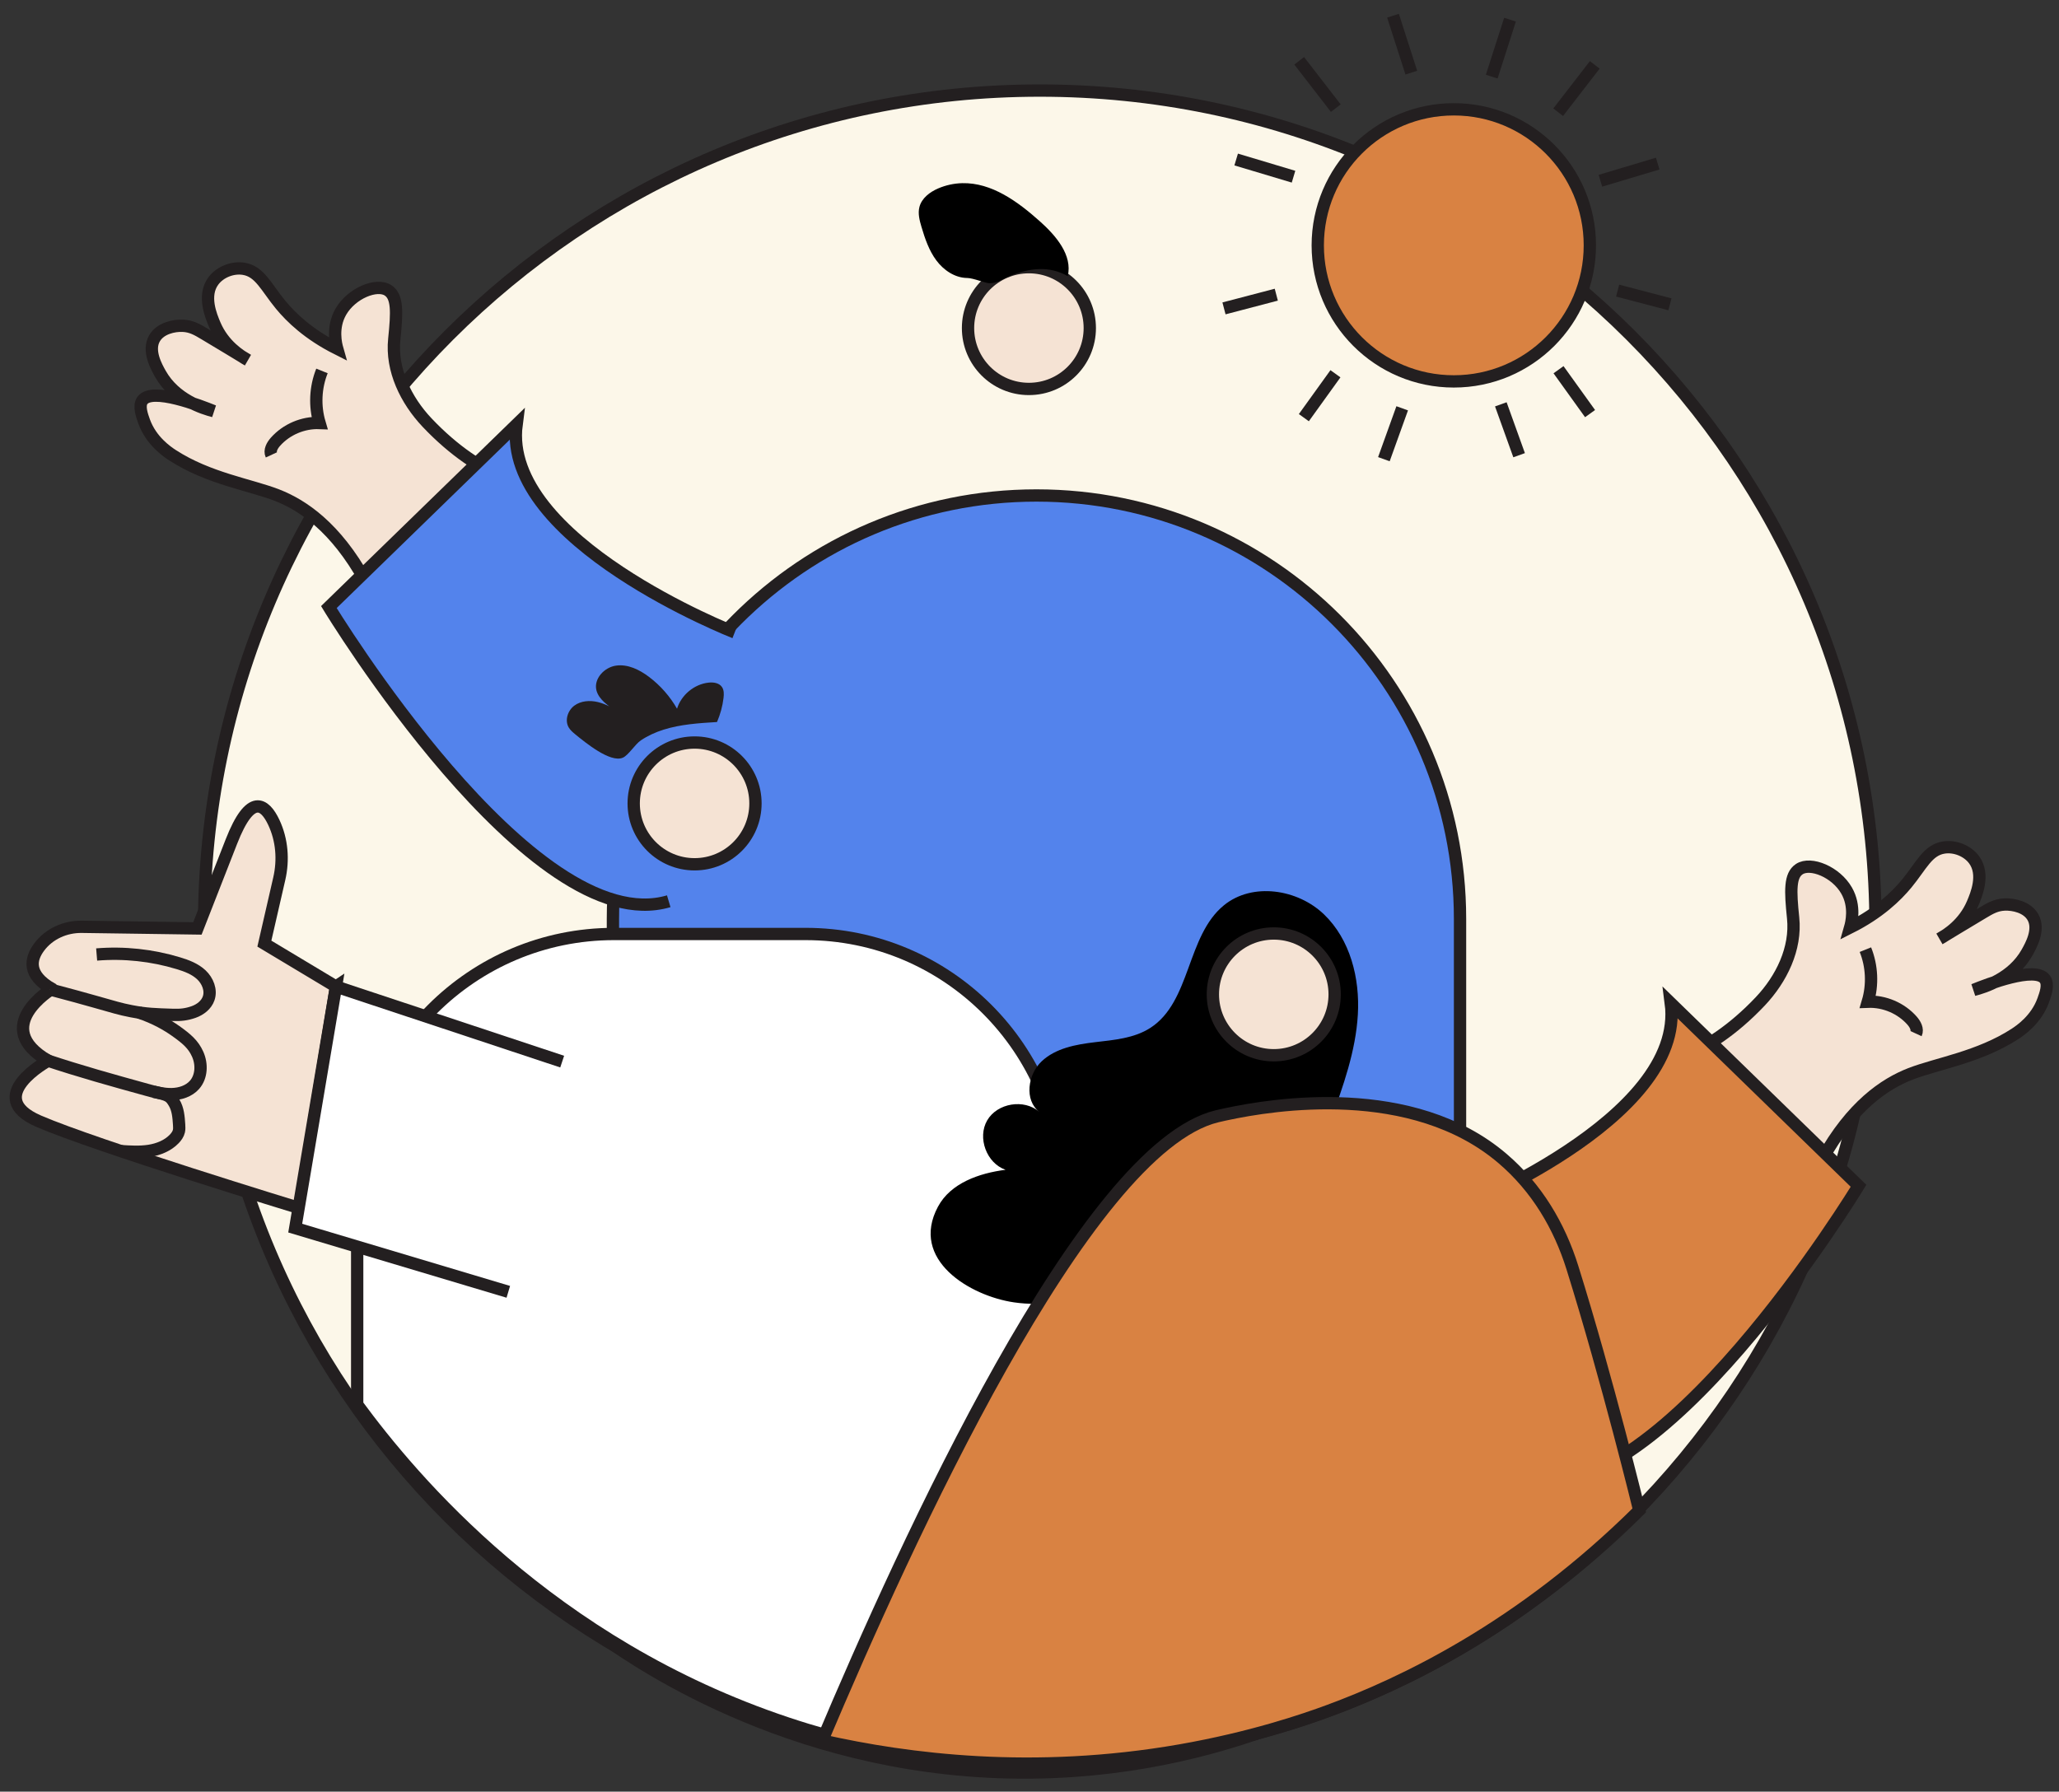 <?xml version="1.0" encoding="utf-8"?>
<svg xmlns="http://www.w3.org/2000/svg" fill="none" height="100%" overflow="visible" preserveAspectRatio="none" style="display: block;" viewBox="0 0 131 114" width="100%">
<rect x="0" y="0" width="131" height="114" fill="#333333" stroke="none"/>
<g id="Frame 359">
<path d="M66.155 112.105C95.52 112.105 119.326 88.3 119.326 58.934C119.326 29.569 95.52 5.763 66.155 5.763C36.789 5.763 12.984 29.569 12.984 58.934C12.984 88.3 36.789 112.105 66.155 112.105Z" fill="#FCF7E9" id="Vector" stroke="#231F20" stroke-width="0.783"/>
<path d="M65.462 24.748C67.602 24.748 69.336 23.013 69.336 20.874C69.336 18.735 67.602 17 65.462 17C63.323 17 61.589 18.735 61.589 20.874C61.589 23.013 63.323 24.748 65.462 24.748Z" fill="#F5E3D4" id="Vector_2" stroke="#231F20" stroke-width="0.783"/>
<path d="M44.192 54.993C46.331 54.993 48.065 53.259 48.065 51.12C48.065 48.98 46.331 47.246 44.192 47.246C42.052 47.246 40.318 48.98 40.318 51.12C40.318 53.259 42.052 54.993 44.192 54.993Z" fill="#F5E3D4" id="Vector_3" stroke="#231F20" stroke-width="0.783"/>
<path d="M38.996 104.638V58.475C38.996 43.592 51.06 31.527 65.944 31.527C80.828 31.527 92.892 43.592 92.892 58.475V103.434C89.494 106 80.859 111.79 68.364 112.672C53.209 113.742 42.288 106.89 38.993 104.638H38.996Z" fill="#5383EC" id="Vector_4" stroke="#231F20" stroke-width="0.783"/>
<g id="Vector_5">
<path d="M23.224 36.92C21.345 33.54 19.259 32.141 17.62 31.504C15.923 30.846 13.263 30.447 10.982 28.969C10.624 28.737 9.617 28.053 9.17 26.819C9.03 26.427 8.813 25.832 9.056 25.485C9.661 24.613 12.754 25.819 13.595 26.161C12.919 25.988 11.133 25.43 10.207 23.791C9.948 23.331 9.374 22.313 9.831 21.525C10.199 20.888 11.068 20.7 11.642 20.729C12.178 20.755 12.551 20.972 13.008 21.246C14.219 21.969 15.117 22.514 15.769 22.911C15.276 22.64 14.213 21.961 13.66 20.653C13.428 20.102 12.882 18.816 13.571 17.881C13.997 17.304 14.798 16.988 15.506 17.103C16.531 17.268 16.931 18.27 17.86 19.398C18.518 20.194 19.614 21.264 21.457 22.191C21.379 21.916 21.105 20.849 21.681 19.841C22.363 18.648 23.973 18.001 24.691 18.476C25.297 18.875 25.265 19.841 25.085 21.582C24.882 23.532 25.826 25.464 27.173 26.889C28.899 28.716 30.684 29.857 31.937 30.308" fill="#F5E3D4"/>
<path d="M23.224 36.92C21.345 33.54 19.259 32.141 17.62 31.504C15.923 30.846 13.263 30.447 10.982 28.969C10.624 28.737 9.617 28.053 9.17 26.819C9.03 26.427 8.813 25.832 9.056 25.485C9.661 24.613 12.754 25.819 13.595 26.161C12.919 25.988 11.133 25.43 10.207 23.791C9.948 23.331 9.374 22.313 9.831 21.525C10.199 20.888 11.068 20.7 11.642 20.729C12.178 20.755 12.551 20.972 13.008 21.246C14.219 21.969 15.117 22.514 15.769 22.911C15.276 22.64 14.213 21.961 13.66 20.653C13.428 20.102 12.882 18.816 13.571 17.881C13.997 17.304 14.798 16.988 15.506 17.103C16.531 17.268 16.931 18.27 17.86 19.398C18.518 20.194 19.614 21.264 21.457 22.191C21.379 21.916 21.105 20.849 21.681 19.841C22.363 18.648 23.973 18.001 24.691 18.476C25.297 18.875 25.265 19.841 25.085 21.582C24.882 23.532 25.826 25.464 27.173 26.889C28.899 28.716 30.684 29.857 31.937 30.308" stroke="#231F20" stroke-width="0.783"/>
</g>
<path d="M17.265 28.945C17.137 28.669 17.317 28.348 17.518 28.118C18.215 27.327 19.277 26.873 20.331 26.915C20.01 25.834 20.065 24.646 20.485 23.602" id="Vector_6" stroke="#231F20" stroke-width="0.783"/>
<g id="Vector_7">
<path d="M46.744 40.24C46.744 40.24 31.897 34.429 32.866 27.009L20.924 38.627C20.924 38.627 33.834 59.929 42.547 57.345" fill="#5383EC"/>
<path d="M46.744 40.24C46.744 40.24 31.897 34.429 32.866 27.009L20.924 38.627C20.924 38.627 33.834 59.929 42.547 57.345" stroke="#231F20" stroke-width="0.783"/>
</g>
<g id="Vector_8">
<path d="M115.945 73.746C117.824 70.365 119.91 68.966 121.549 68.329C123.246 67.672 125.905 67.272 128.187 65.795C128.544 65.562 129.552 64.879 129.998 63.644C130.139 63.252 130.356 62.657 130.113 62.31C129.508 61.438 126.414 62.644 125.574 62.986C126.25 62.814 128.035 62.255 128.962 60.616C129.22 60.157 129.795 59.139 129.338 58.35C128.97 57.713 128.101 57.526 127.526 57.554C126.991 57.58 126.618 57.797 126.161 58.071C124.95 58.794 124.052 59.34 123.4 59.736C123.893 59.465 124.955 58.786 125.509 57.478C125.741 56.928 126.287 55.641 125.597 54.706C125.172 54.13 124.371 53.814 123.663 53.928C122.637 54.093 122.238 55.095 121.309 56.223C120.651 57.019 119.555 58.089 117.712 59.016C117.79 58.742 118.064 57.674 117.487 56.667C116.806 55.474 115.196 54.827 114.478 55.301C113.872 55.701 113.904 56.667 114.084 58.408C114.287 60.358 113.342 62.289 111.995 63.714C110.27 65.542 108.485 66.682 107.232 67.134" fill="#F5E3D4"/>
<path d="M115.945 73.746C117.824 70.365 119.91 68.966 121.549 68.329C123.246 67.672 125.905 67.272 128.187 65.795C128.544 65.562 129.552 64.879 129.998 63.644C130.139 63.252 130.356 62.657 130.113 62.31C129.508 61.438 126.414 62.644 125.574 62.986C126.25 62.814 128.035 62.255 128.962 60.616C129.22 60.157 129.795 59.139 129.338 58.35C128.97 57.713 128.101 57.526 127.526 57.554C126.991 57.58 126.618 57.797 126.161 58.071C124.95 58.794 124.052 59.34 123.4 59.736C123.893 59.465 124.955 58.786 125.509 57.478C125.741 56.928 126.287 55.641 125.597 54.706C125.172 54.13 124.371 53.814 123.663 53.928C122.637 54.093 122.238 55.095 121.309 56.223C120.651 57.019 119.555 58.089 117.712 59.016C117.79 58.742 118.064 57.674 117.487 56.667C116.806 55.474 115.196 54.827 114.478 55.301C113.872 55.701 113.904 56.667 114.084 58.408C114.287 60.358 113.342 62.289 111.995 63.714C110.27 65.542 108.485 66.682 107.232 67.134" stroke="#231F20" stroke-width="0.783"/>
</g>
<path d="M121.904 65.769C122.032 65.492 121.852 65.171 121.651 64.941C120.954 64.15 119.892 63.696 118.837 63.738C119.158 62.657 119.103 61.469 118.683 60.425" id="Vector_9" stroke="#231F20" stroke-width="0.783"/>
<path d="M61.516 17.687C60.74 17.672 60.03 17.186 59.568 16.562C59.106 15.938 58.85 15.187 58.629 14.443C58.506 14.028 58.388 13.584 58.498 13.164C58.644 12.608 59.156 12.221 59.683 11.992C60.166 11.783 60.691 11.668 61.218 11.655C63.097 11.611 64.752 12.827 66.154 14.077C67.18 14.993 68.25 16.231 67.934 17.57C66.746 16.894 65.496 17.056 64.29 17.546C63.596 17.828 63.518 18 62.962 18.019C62.695 18.027 61.951 17.692 61.513 17.685L61.516 17.687Z" fill="black" id="Vector_10"/>
<path d="M67.436 112.4C67.486 100.19 67.538 87.976 67.588 75.766C67.588 66.742 60.274 59.428 51.25 59.428H39.063C30.039 59.428 22.725 66.742 22.725 75.766V89.373C26.228 94.139 34.986 104.625 50.089 109.657C56.807 111.897 62.876 112.424 67.434 112.4H67.436Z" fill="white" id="Vector_11" stroke="#231F20" stroke-width="0.783"/>
<path d="M21.375 62.774L16.82 60.041L17.768 55.912C18.044 54.711 17.945 53.443 17.421 52.328C16.854 51.125 15.941 50.433 14.724 53.544L12.56 59.075L5.215 58.971C4.155 58.955 3.122 59.412 2.49 60.263C1.918 61.031 1.738 62.022 3.302 62.923C3.302 62.923 -0.666 65.327 3.062 67.493C3.062 67.493 -1.146 69.778 2.461 71.341C6.069 72.905 19.057 76.872 19.057 76.872L21.378 62.772L21.375 62.774Z" fill="#F5E3D4" id="Vector_12" stroke="#231F20" stroke-width="0.783"/>
<g id="Vector_13">
<path d="M6.149 60.733C7.896 60.589 9.671 60.78 11.349 61.289C11.876 61.448 12.411 61.649 12.813 62.028C13.215 62.406 13.456 63.001 13.275 63.523C13.132 63.943 12.74 64.244 12.32 64.392C11.866 64.552 11.49 64.591 11.002 64.575C9.859 64.538 9.287 64.52 8.363 64.343C7.632 64.202 7.282 64.087 6.037 63.735C5.374 63.547 4.39 63.275 3.174 62.954" fill="#F5E3D4"/>
<path d="M6.149 60.733C7.896 60.589 9.671 60.78 11.349 61.289C11.876 61.448 12.411 61.649 12.813 62.028C13.215 62.406 13.456 63.001 13.275 63.523C13.132 63.943 12.74 64.244 12.32 64.392C11.866 64.552 11.49 64.591 11.002 64.575C9.859 64.538 9.287 64.52 8.363 64.343C7.632 64.202 7.282 64.087 6.037 63.735C5.374 63.547 4.39 63.275 3.174 62.954" stroke="#231F20" stroke-width="0.783"/>
</g>
<path d="M2.952 67.454C5.037 68.151 7.225 68.76 9.344 69.344C9.861 69.488 10.388 69.629 10.926 69.618C11.464 69.608 12.02 69.43 12.375 69.028C12.832 68.509 12.86 67.708 12.576 67.076C12.296 66.452 11.879 66.097 11.169 65.593C10.673 65.243 9.9 64.774 8.83 64.421" id="Vector_14" stroke="#231F20" stroke-width="0.783"/>
<path d="M9.777 69.47C10.704 69.655 10.826 69.744 11.077 70.159C11.328 70.574 11.364 71.078 11.396 71.561C11.403 71.696 11.414 71.837 11.383 71.971C11.341 72.158 11.223 72.323 11.09 72.464C10.672 72.9 10.077 73.137 9.48 73.229C8.882 73.32 8.274 73.281 7.668 73.242" id="Vector_15" stroke="#231F20" stroke-width="0.783"/>
<g id="Vector_16">
<path d="M35.768 67.549L21.375 62.774L18.783 78.144L32.34 82.197" fill="white"/>
<path d="M35.768 67.549L21.375 62.774L18.783 78.144L32.34 82.197" stroke="#231F20" stroke-width="0.783"/>
</g>
<path d="M36.594 46.719C36.438 46.591 36.281 46.455 36.179 46.28C35.921 45.829 36.122 45.21 36.539 44.899C36.957 44.589 37.529 44.55 38.032 44.67C38.536 44.79 38.998 45.056 39.447 45.317C39.079 45.171 38.737 44.954 38.445 44.683C38.22 44.474 38.022 44.221 37.946 43.923C37.764 43.19 38.447 42.456 39.197 42.352C39.946 42.247 40.682 42.61 41.285 43.064C42.011 43.61 42.624 44.307 43.075 45.095C43.344 44.221 44.161 43.539 45.072 43.435C45.386 43.398 45.748 43.451 45.928 43.706C46.069 43.905 46.062 44.169 46.033 44.411C45.97 44.939 45.829 45.455 45.618 45.941C44.472 46.011 43.31 46.084 42.214 46.429C41.708 46.588 41.214 46.813 40.773 47.108C40.405 47.356 39.98 48.063 39.62 48.214C38.816 48.551 37.228 47.233 36.592 46.719H36.594Z" fill="#231F20" id="Vector_17"/>
<path d="M59.682 76.771C60.484 75.278 62.295 74.646 63.976 74.432C62.768 74.014 62.167 72.391 62.809 71.287C63.452 70.182 65.161 69.903 66.122 70.746C65.156 70 65.386 68.363 66.276 67.528C67.166 66.692 68.45 66.458 69.664 66.314C70.878 66.17 72.151 66.069 73.18 65.408C75.782 63.74 75.48 59.538 77.881 57.593C79.685 56.131 82.551 56.567 84.229 58.173C85.907 59.778 86.526 62.247 86.39 64.562C86.255 66.88 85.459 69.102 84.668 71.284C84.276 72.365 83.832 73.518 82.885 74.168C82.258 74.599 81.488 74.753 80.75 74.944C77.951 75.666 75.328 77.066 73.167 78.989C70.491 81.37 68.314 83.422 64.506 82.866C61.737 82.461 57.855 80.169 59.68 76.773L59.682 76.771Z" fill="black" id="Vector_18"/>
<path d="M81.041 67.144C83.18 67.144 84.915 65.409 84.915 63.27C84.915 61.131 83.18 59.396 81.041 59.396C78.901 59.396 77.167 61.131 77.167 63.27C77.167 65.409 78.901 67.144 81.041 67.144Z" fill="#F5E3D4" id="Vector_19" stroke="#231F20" stroke-width="0.783"/>
<path d="M44.192 54.993C46.331 54.993 48.065 53.259 48.065 51.12C48.065 48.98 46.331 47.246 44.192 47.246C42.052 47.246 40.318 48.98 40.318 51.12C40.318 53.259 42.052 54.993 44.192 54.993Z" fill="#F5E3D4" id="Vector_20" stroke="#231F20" stroke-width="0.783"/>
<g id="Vector_21">
<path d="M92.424 77.063C92.424 77.063 107.271 71.253 106.303 63.832L118.245 75.45C118.245 75.45 105.334 96.752 96.621 94.168" fill="#D98242"/>
<path d="M92.424 77.063C92.424 77.063 107.271 71.253 106.303 63.832L118.245 75.45C118.245 75.45 105.334 96.752 96.621 94.168" stroke="#231F20" stroke-width="0.783"/>
</g>
<path d="M52.309 110.748C57.608 98.208 69.02 73.053 77.43 71.028C77.722 70.957 78.075 70.884 78.075 70.884C80.967 70.268 89.857 68.804 95.605 73.722C97.777 75.58 99.213 78.01 100.04 80.654C102.28 87.82 104.295 96.102 104.295 96.102C96.691 103.656 89.095 107.174 84.558 108.85C82.99 109.43 79.609 110.589 75.073 111.38C65.739 113.006 57.738 111.972 52.309 110.748Z" fill="#D98242" id="Vector_22" stroke="#231F20" stroke-width="0.783"/>
<path d="M92.496 24.268C97.276 24.268 101.151 20.392 101.151 15.612C101.151 10.832 97.276 6.956 92.496 6.956C87.715 6.956 83.84 10.832 83.84 15.612C83.84 20.392 87.715 24.268 92.496 24.268Z" fill="#D98242" id="Vector_23" stroke="#231F20" stroke-width="0.783"/>
<path d="M88.627 1L89.793 4.623" id="Vector_24" stroke="#231F20" stroke-width="0.783"/>
<path d="M95.487 25.727L96.651 28.964" id="Vector_25" stroke="#231F20" stroke-width="0.783"/>
<path d="M96.072 1.251L94.908 4.876" id="Vector_26" stroke="#231F20" stroke-width="0.783"/>
<path d="M89.212 25.98L88.047 29.217" id="Vector_27" stroke="#231F20" stroke-width="0.783"/>
<path d="M101.464 4.128L99.136 7.14" id="Vector_28" stroke="#231F20" stroke-width="0.783"/>
<path d="M84.965 23.782L82.955 26.575" id="Vector_29" stroke="#231F20" stroke-width="0.783"/>
<path d="M105.469 10.41L101.823 11.501" id="Vector_30" stroke="#231F20" stroke-width="0.783"/>
<path d="M81.202 18.75L77.874 19.622" id="Vector_31" stroke="#231F20" stroke-width="0.783"/>
<path d="M82.659 3.869L84.987 6.881" id="Vector_32" stroke="#231F20" stroke-width="0.783"/>
<path d="M99.158 23.524L101.165 26.317" id="Vector_33" stroke="#231F20" stroke-width="0.783"/>
<path d="M78.649 10.149L82.298 11.243" id="Vector_34" stroke="#231F20" stroke-width="0.783"/>
<path d="M102.919 18.491L106.247 19.363" id="Vector_35" stroke="#231F20" stroke-width="0.783"/>
</g>
</svg>